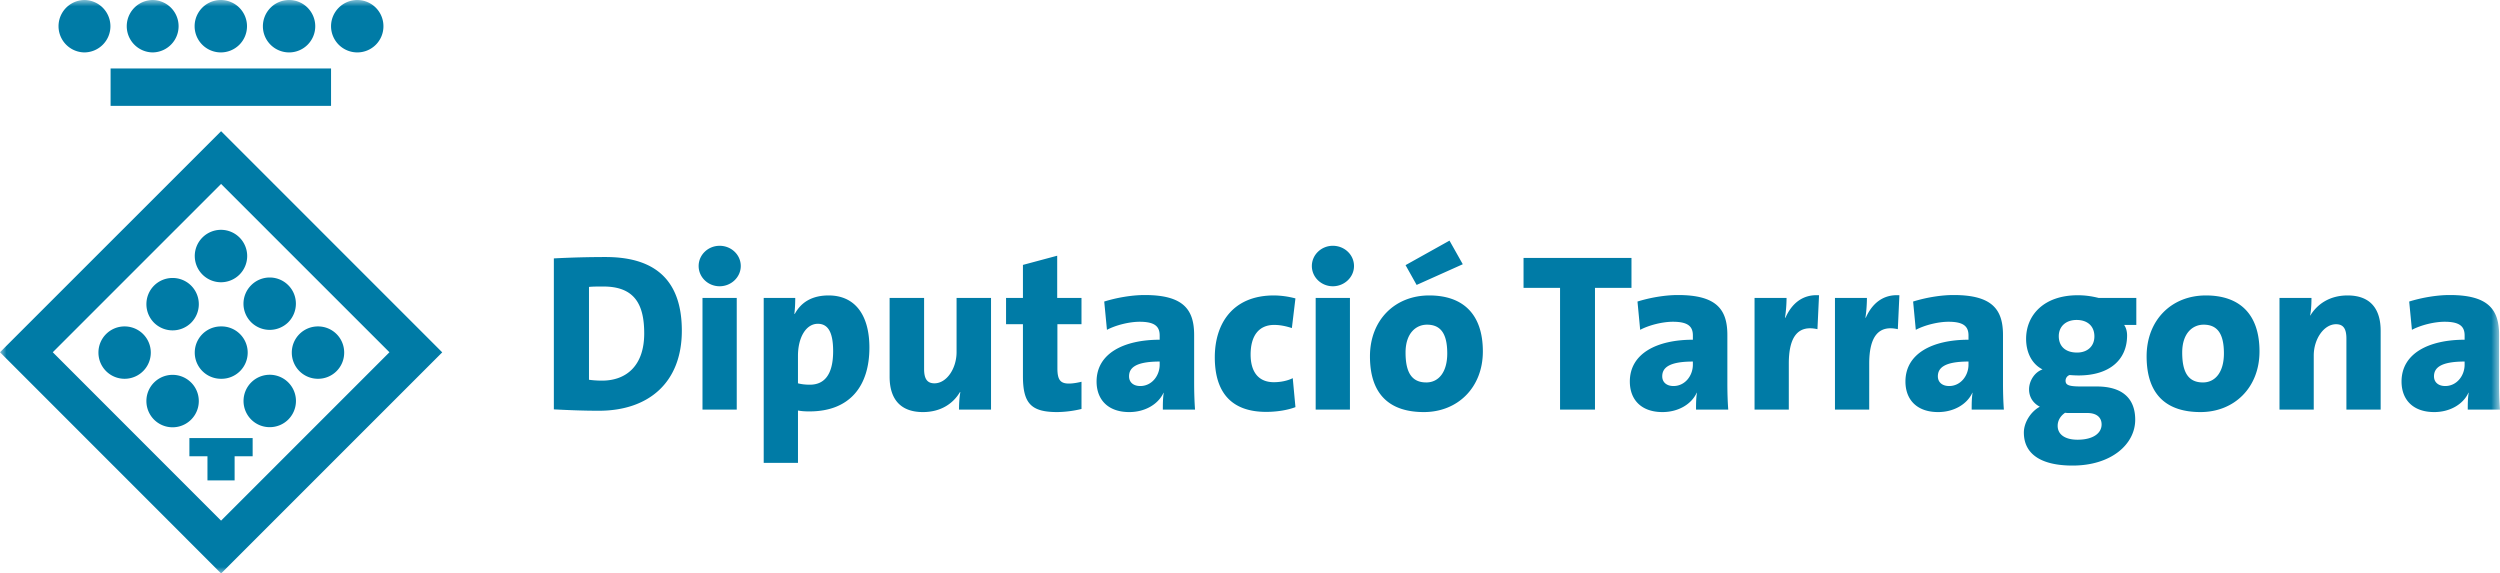 <svg width="196.181" height="45" viewBox="0 0 196.181 45" xmlns="http://www.w3.org/2000/svg" xmlns:xlink="http://www.w3.org/1999/xlink"><title>logo-diputacio-tarragona</title><defs><path id="a" d="M0 0h196.18v45H0z"/></defs><g fill="none" fill-rule="evenodd"><mask id="b" fill="#fff"><use xlink:href="#a"/></mask><path d="M193.404 28.371c-1.942 0-2.403.53-2.403 1.163 0 .44.32.758.883.758.903 0 1.52-.81 1.52-1.675v-.246zm.247 3.773c0-.424 0-.882.074-1.323h-.022c-.42.918-1.465 1.515-2.684 1.515-1.68 0-2.564-.986-2.564-2.397 0-2.22 2.156-3.28 4.95-3.28v-.335c0-.723-.407-1.075-1.571-1.075-.78 0-1.84.248-2.564.634l-.215-2.22c.903-.282 2.086-.511 3.183-.511 3.025 0 3.873 1.128 3.873 3.14v3.772c0 .633.017 1.391.07 2.08h-2.53zm-9.435-8.96c-1.395 0-2.368.673-2.917 1.571h-.02c.093-.423.108-1.058.108-1.374h-2.51v8.763h2.688v-4.249c0-1.287.795-2.453 1.75-2.453.62 0 .813.424.813 1.13v5.572h2.688v-6.19c0-1.515-.637-2.77-2.6-2.77zm-9.7 4.55c0-1.498-.478-2.256-1.592-2.256-.85 0-1.681.653-1.681 2.188 0 1.603.513 2.345 1.627 2.345.971 0 1.646-.812 1.646-2.277zm2.792-.156c0 2.838-1.98 4.758-4.63 4.758-2.549 0-4.228-1.25-4.228-4.373 0-2.855 1.962-4.779 4.65-4.779 2.67 0 4.208 1.484 4.208 4.394zm-12.956-1.182c0-.795-.531-1.288-1.395-1.288-.867 0-1.4.53-1.4 1.271 0 .773.497 1.287 1.435 1.287.813 0 1.36-.493 1.36-1.27zm-2.298 5.993c-.389.265-.584.638-.584 1.026 0 .67.565 1.09 1.557 1.09 1.255 0 1.891-.528 1.891-1.198 0-.493-.32-.898-1.133-.898h-1.394c-.109 0-.249 0-.337-.02zm2.636-9.008h2.952v2.116h-.957c.125.176.233.457.233.827 0 1.939-1.413 3.138-3.803 3.138-.246 0-.512-.016-.707-.033a.47.47 0 0 0-.318.439c0 .352.245.46 1.254.46h1.201c1.896 0 3.01.845 3.01 2.61 0 1.92-1.874 3.596-4.917 3.596-2.387 0-3.821-.846-3.821-2.59 0-.83.584-1.675 1.254-2.028-.512-.265-.846-.743-.846-1.36 0-.67.442-1.357 1.058-1.567-.845-.425-1.29-1.342-1.29-2.4 0-1.85 1.382-3.42 4.052-3.42.62 0 1.149.088 1.645.212zm-10.217 4.99c-1.943 0-2.404.53-2.404 1.163 0 .44.32.758.886.758.9 0 1.518-.81 1.518-1.675v-.246zm2.707 1.693c0 .633.017 1.391.069 2.08h-2.527c0-.424 0-.882.07-1.323h-.017c-.424.918-1.468 1.515-2.687 1.515-1.68 0-2.563-.986-2.563-2.397 0-2.22 2.155-3.28 4.948-3.28v-.335c0-.723-.404-1.075-1.57-1.075-.781 0-1.84.248-2.565.634l-.211-2.22c.9-.282 2.082-.511 3.18-.511 3.025 0 3.873 1.128 3.873 3.14v3.772zm-10.766-5.132h-.03c.087-.545.118-1.182.118-1.55h-2.508v8.762h2.688V28.53c0-2.186.78-3.032 2.245-2.698l.123-2.662c-1.342-.088-2.175.72-2.636 1.763zm-6.306 0h-.035a10.86 10.86 0 0 0 .123-1.55h-2.512v8.762h2.688V28.53c0-2.186.777-3.032 2.247-2.698l.125-2.662c-1.346-.088-2.175.72-2.636 1.763zm-7.264 3.44c-1.944 0-2.404.529-2.404 1.162 0 .44.32.758.886.758.9 0 1.518-.81 1.518-1.675v-.246zm2.706 1.692c0 .633.017 1.391.07 2.08h-2.528c0-.424 0-.882.072-1.323h-.02c-.421.918-1.467 1.515-2.685 1.515-1.681 0-2.562-.986-2.562-2.397 0-2.22 2.153-3.28 4.947-3.28v-.335c0-.723-.404-1.075-1.57-1.075-.782 0-1.841.248-2.566.634l-.211-2.22c.9-.282 2.084-.511 3.18-.511 3.025 0 3.873 1.128 3.873 3.14v3.772zm-7.524-9.822h-8.47v2.345h2.865v9.557h2.741v-9.557h2.864v-2.345zm-13.238.493l-1.043-1.853-3.448 1.924.869 1.553 3.622-1.624zm-1.219 7c0-1.5-.477-2.257-1.59-2.257-.849 0-1.682.653-1.682 2.188 0 1.603.513 2.345 1.627 2.345.973 0 1.645-.812 1.645-2.277zm2.794-.157c0 2.838-1.981 4.758-4.631 4.758-2.548 0-4.228-1.25-4.228-4.373 0-2.855 1.962-4.779 4.65-4.779 2.67 0 4.209 1.484 4.209 4.394zm-13.119 4.566h2.689v-8.763h-2.689v8.763zm1.345-12.857c-.899 0-1.645.707-1.645 1.588 0 .882.746 1.588 1.645 1.588.92 0 1.663-.722 1.663-1.588 0-.881-.743-1.588-1.663-1.588zm-4.595 6.21c.48 0 .938.104 1.382.246l.28-2.326a6.756 6.756 0 0 0-1.693-.233c-3.222 0-4.635 2.206-4.635 4.852 0 2.821 1.36 4.285 4.032 4.285.848 0 1.696-.141 2.297-.373l-.212-2.273c-.42.212-.97.317-1.482.317-1.223 0-1.824-.827-1.824-2.17 0-1.443.62-2.325 1.855-2.325zm-8.992 2.874c-1.947 0-2.403.53-2.403 1.163 0 .44.315.758.881.758.903 0 1.522-.81 1.522-1.675v-.246zm2.705 1.693c0 .633.02 1.391.07 2.08h-2.526c0-.424 0-.882.07-1.323h-.017c-.426.918-1.468 1.515-2.689 1.515-1.678 0-2.564-.986-2.564-2.397 0-2.22 2.158-3.28 4.951-3.28v-.335c0-.723-.408-1.075-1.574-1.075-.777 0-1.839.248-2.563.634l-.214-2.22c.903-.282 2.088-.511 3.185-.511 3.02 0 3.871 1.128 3.871 3.14v3.772zm-10.746-9.998l-2.689.721v2.594h-1.325v2.06h1.325v4.077c0 2.15.653 2.818 2.689 2.818a8.46 8.46 0 0 0 1.907-.244v-2.135c-.281.07-.67.142-.989.142-.674 0-.902-.3-.902-1.198v-3.46h1.89v-2.06h-1.906v-3.315zm-7.897 7.564c0 1.287-.777 2.45-1.737 2.45-.615 0-.811-.421-.811-1.127v-5.572H69.81v6.189c0 1.515.653 2.766 2.618 2.766 1.398 0 2.371-.669 2.9-1.567h.035c-.088.421-.107 1.058-.107 1.375h2.512v-8.763h-2.704v4.25zm-9.686-.072c0-1.463-.387-2.15-1.202-2.15-.92 0-1.558 1.06-1.558 2.523v2.149c.286.072.565.107.938.107 1.041 0 1.822-.669 1.822-2.63zm2.846-.28c0 2.997-1.518 5.006-4.705 5.006-.336 0-.615-.015-.9-.071v4.109H59.93v-12.94h2.475c0 .368-.015.809-.07 1.25h.035c.496-.918 1.362-1.448 2.652-1.448 2.088 0 3.202 1.555 3.202 4.094zm-11.756-7.99c-.9 0-1.644.706-1.644 1.587 0 .882.743 1.588 1.644 1.588.92 0 1.662-.722 1.662-1.588 0-.881-.742-1.588-1.662-1.588zm-1.342 12.856h2.688v-8.763h-2.688v8.763zm-4.573-5.978c0-2.24-.725-3.683-3.201-3.683-.461 0-.833 0-1.133.032V29.8c.23.035.601.069 1.024.069 1.895 0 3.31-1.162 3.31-3.702zm2.952-.212c0 4.073-2.615 6.278-6.509 6.278-1.254 0-2.439-.052-3.534-.108V20.277a78.54 78.54 0 0 1 4.066-.107c3.59 0 5.977 1.552 5.977 5.784zm-36.29 8.421h-2.353v1.428h1.418v1.893h2.131v-1.893h1.415v-1.428h-2.612zm13.346-6.733L17.348 14.434 4.141 27.642l13.207 13.214 13.213-13.214zM17.35 10.296L34.703 27.65 17.35 45 0 27.642l17.35-17.346zm2.36 14.992a2.071 2.071 0 0 0 2.911 0c.798-.81.798-2.11 0-2.907a2.052 2.052 0 0 0-2.91 0 2.05 2.05 0 0 0 0 2.907zm-4.713 4.73a2.056 2.056 0 0 0-2.909 0c-.8.803-.8 2.103 0 2.91a2.057 2.057 0 1 0 2.91-2.91zm9.956-.294a2.047 2.047 0 0 0 2.056-2.055c0-1.14-.913-2.054-2.056-2.054a2.05 2.05 0 0 0-2.055 2.054 2.05 2.05 0 0 0 2.055 2.055zM9.779 25.615a2.048 2.048 0 0 0-2.054 2.054c0 1.14.916 2.055 2.054 2.055a2.053 2.053 0 1 0 0-4.109zm9.933 4.396a2.061 2.061 0 0 0 0 2.91c.797.8 2.108.8 2.91 0a2.057 2.057 0 1 0-2.91-2.91zm-4.714-4.684a2.061 2.061 0 0 0 0-2.914c-.804-.8-2.105-.8-2.909 0-.8.804-.8 2.108 0 2.914a2.068 2.068 0 0 0 2.91 0zm.286-5.236a2.06 2.06 0 0 0 2.053 2.058 2.057 2.057 0 1 0-2.054-2.057zm2.053 9.633a2.055 2.055 0 1 0 0-4.109 2.054 2.054 0 1 0 0 4.109zM6.605 4.113c1.14 0 2.06-.918 2.06-2.052A2.06 2.06 0 0 0 6.605 0a2.057 2.057 0 0 0 0 4.113zm5.353 0a2.056 2.056 0 1 0 0-4.113 2.057 2.057 0 0 0 0 4.113zm16.08 0a2.048 2.048 0 0 0 2.051-2.052A2.055 2.055 0 0 0 28.038 0c-1.132 0-2.06.925-2.06 2.061a2.06 2.06 0 0 0 2.06 2.052zm-5.35 0c1.13 0 2.05-.918 2.05-2.052 0-1.136-.92-2.061-2.05-2.061a2.061 2.061 0 0 0-2.058 2.061c0 1.134.922 2.052 2.059 2.052zm-5.36 0a2.053 2.053 0 0 0 2.055-2.052A2.06 2.06 0 0 0 17.329 0a2.055 2.055 0 1 0 0 4.113zm-8.65 4.193h17.3V5.37h-17.3v2.936z" fill="#007BA6" mask="url(#b)"/></g></svg>